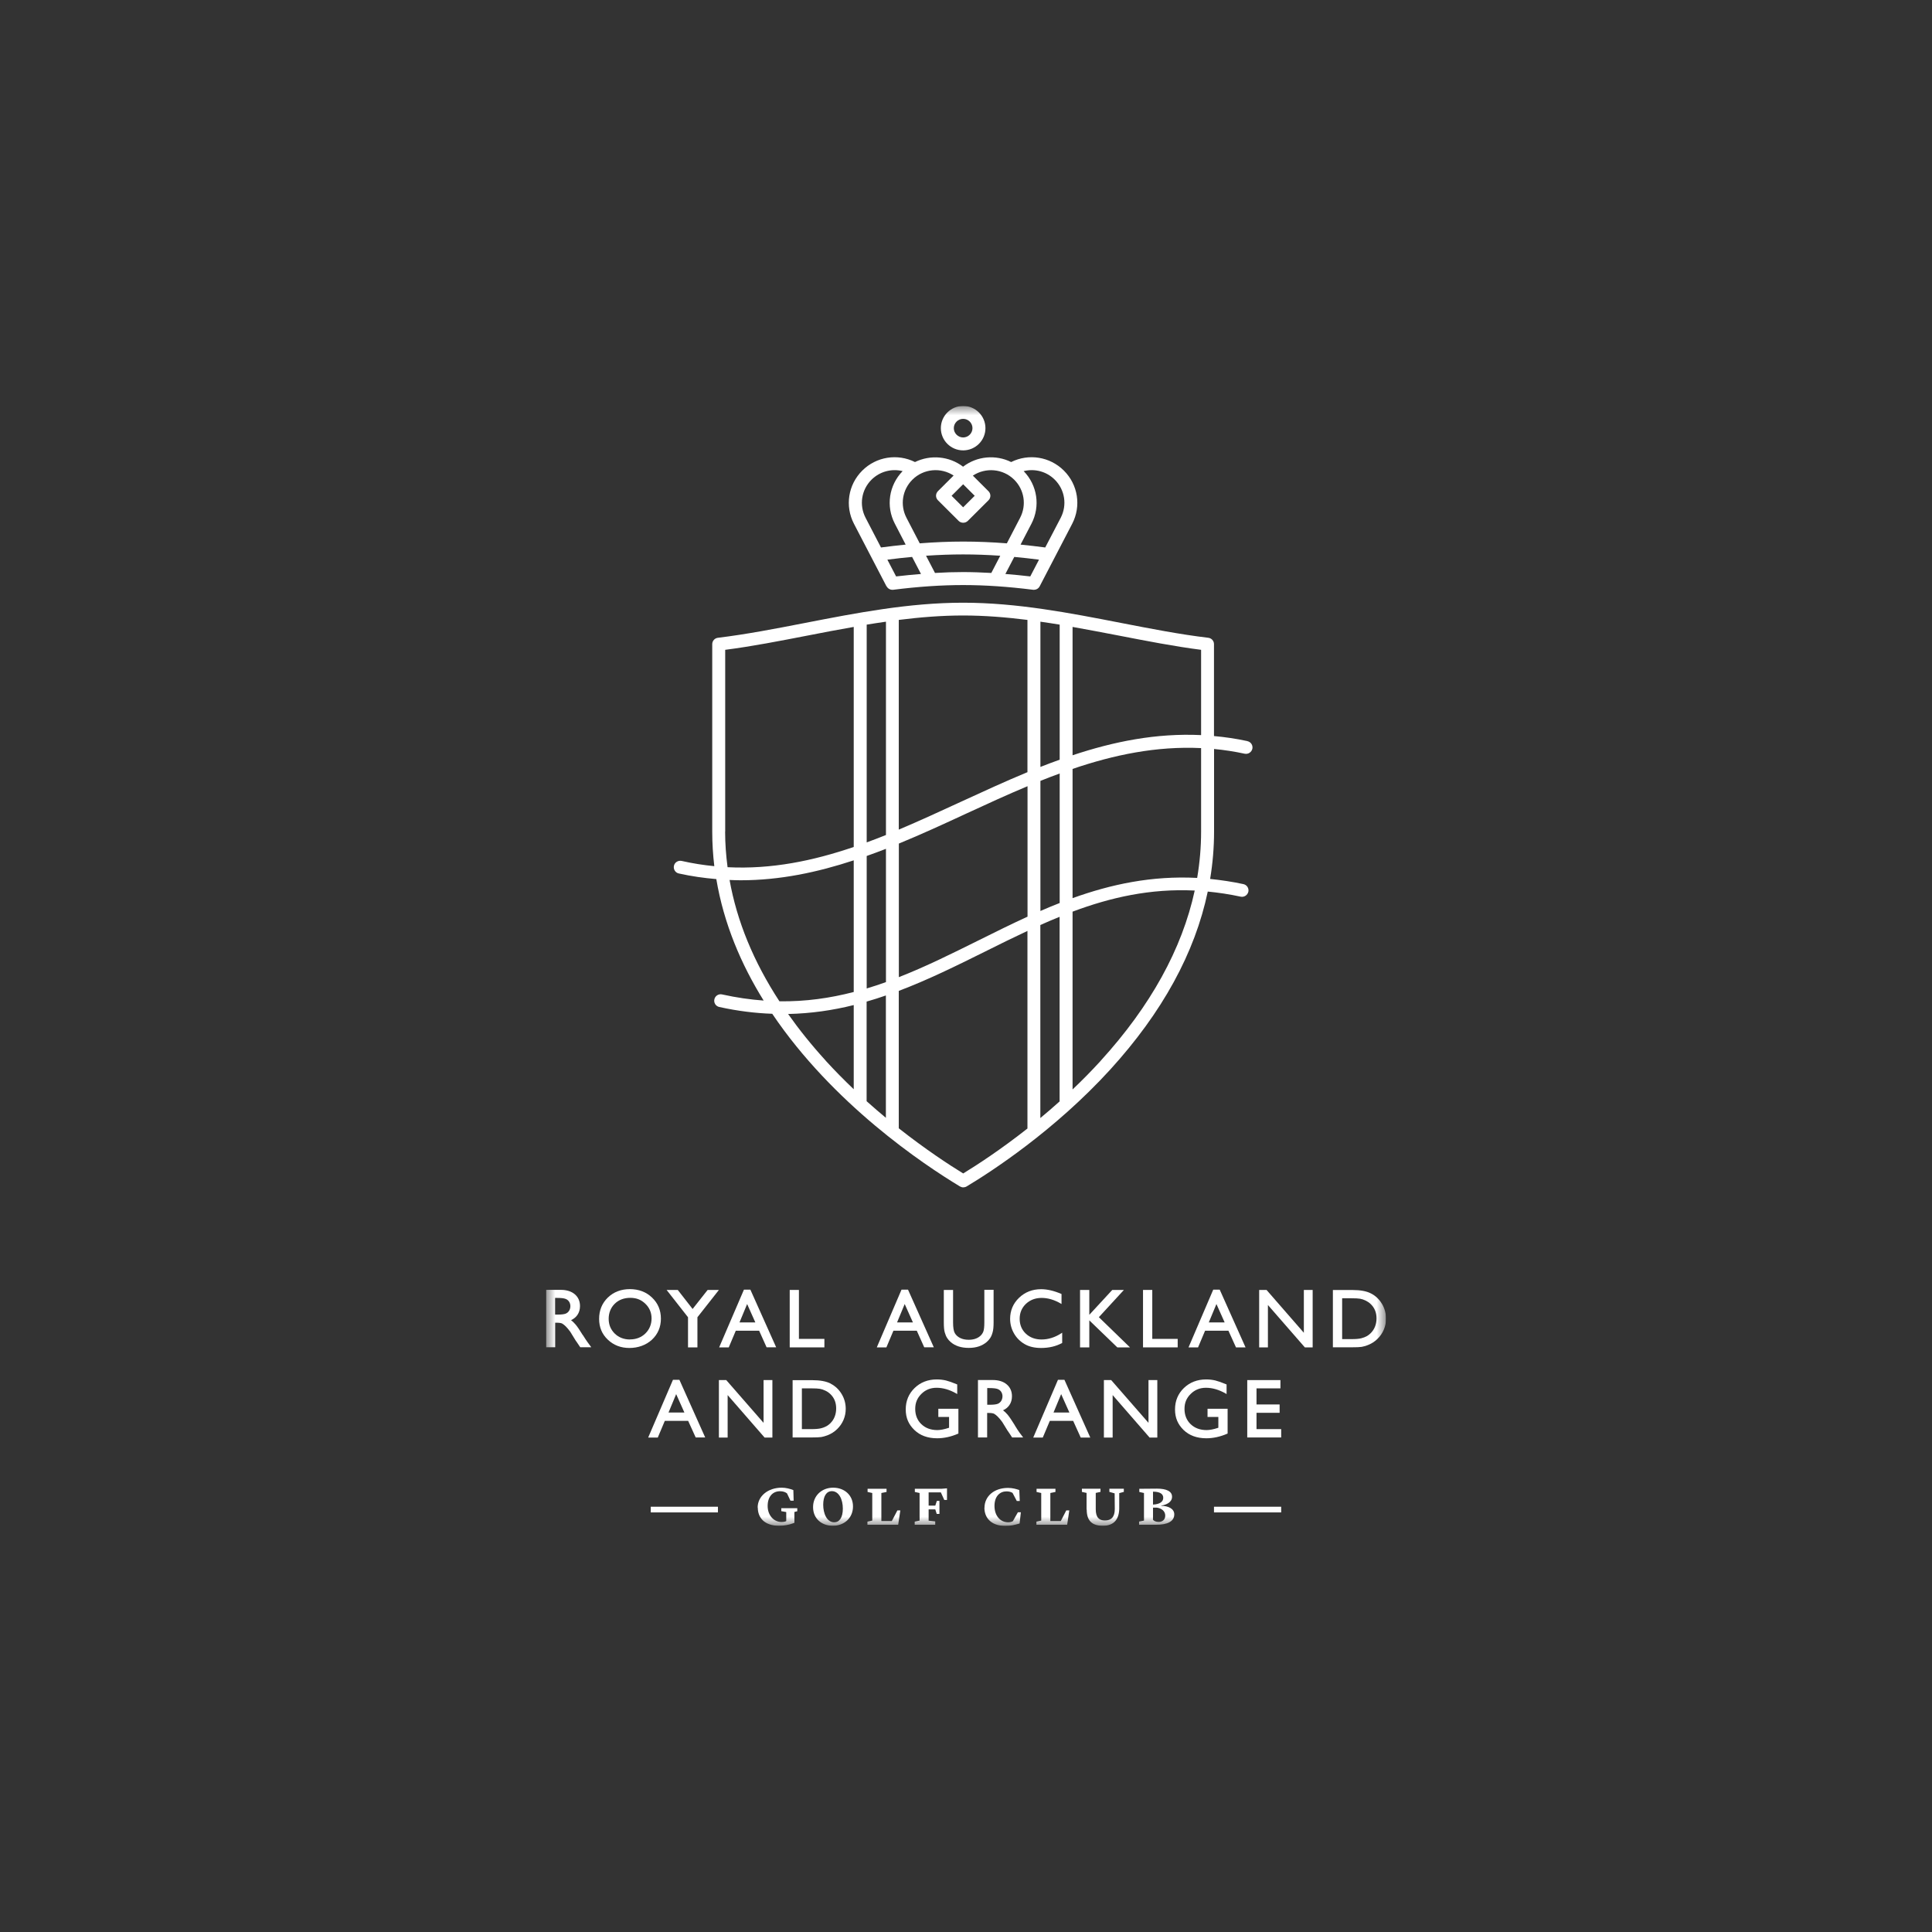 <svg width="207" height="207" viewBox="0 0 207 207" fill="none" xmlns="http://www.w3.org/2000/svg">
<rect x="0" y="0" width="207" height="207" fill="#333333" stroke="none"/>
<g clip-path="url(#clip0_251_745)">
<mask id="mask0_251_745" style="mask-type:luminance" maskUnits="userSpaceOnUse" x="58" y="43" width="91" height="121">
<path d="M148.5 43.5H58.5V163.5H148.5V43.5Z" fill="white"/>
</mask>
<g mask="url(#mask0_251_745)">
<path d="M128.689 89.101C128.689 90.763 128.546 92.416 128.268 94.062C123.403 93.808 119.029 94.75 114.918 96.229V82.384C119.331 80.881 123.895 79.924 128.689 80.153V89.101ZM117.926 113.666C116.934 114.75 115.926 115.771 114.918 116.728V97.677C118.997 96.15 123.244 95.185 128.006 95.415C126.649 101.672 123.276 107.788 117.926 113.658M103.194 125.723C101.694 124.805 99.17 123.152 96.297 120.889V106.166C99.48 104.964 102.504 103.46 105.504 101.973C107.036 101.206 108.56 100.454 110.084 99.742V120.913C107.211 123.176 104.695 124.813 103.194 125.731M88.471 113.642C86.971 111.997 85.629 110.327 84.439 108.642C86.899 108.587 89.233 108.247 91.471 107.685V116.704C90.463 115.747 89.455 114.726 88.463 113.642M78.168 94.283C78.565 94.299 78.962 94.315 79.359 94.315C83.566 94.315 87.582 93.46 91.471 92.179V106.285C88.947 106.941 86.312 107.321 83.51 107.282C80.74 103.041 78.954 98.698 78.168 94.283ZM77.7 89.101V69.623C80.597 69.251 83.502 68.682 86.566 68.088C88.185 67.772 89.82 67.456 91.471 67.171V90.747C87.106 92.234 82.669 93.152 77.954 92.915C77.787 91.649 77.692 90.375 77.692 89.101M110.084 66.427V82.733C107.679 83.729 105.314 84.821 102.972 85.897C100.726 86.933 98.511 87.954 96.297 88.888V66.419C98.575 66.134 100.877 65.945 103.187 65.945C105.496 65.945 107.798 66.134 110.076 66.419M111.473 82.179V66.609C112.163 66.704 112.846 66.815 113.537 66.925V81.395C112.846 81.641 112.156 81.902 111.473 82.171M96.305 90.383C98.757 89.378 101.17 88.263 103.56 87.155C105.718 86.158 107.885 85.161 110.092 84.236V98.215C108.33 99.022 106.607 99.876 104.893 100.731C102.02 102.155 99.202 103.563 96.305 104.695V90.383ZM92.86 90.256V66.925C93.543 66.815 94.233 66.704 94.924 66.609V89.465C94.241 89.742 93.551 90.003 92.86 90.256ZM94.916 106.665V119.766C94.241 119.204 93.551 118.611 92.852 117.986V107.313C93.551 107.115 94.233 106.894 94.916 106.657M92.86 105.905V91.712C93.551 91.467 94.241 91.213 94.924 90.945V105.225C94.241 105.47 93.559 105.699 92.86 105.905ZM113.529 98.223V118.009C112.83 118.634 112.148 119.228 111.465 119.79V99.109C112.148 98.8 112.838 98.508 113.529 98.231M111.473 97.598V83.666C112.156 83.389 112.846 83.128 113.537 82.875V96.751C112.846 97.02 112.156 97.305 111.473 97.606M128.689 69.623V78.761C123.871 78.532 119.315 79.457 114.918 80.921V67.171C116.569 67.463 118.204 67.78 119.823 68.088C122.887 68.682 125.792 69.251 128.689 69.623ZM133.642 79.402C132.435 79.141 131.245 78.967 130.07 78.864V69.014C130.07 68.666 129.808 68.373 129.459 68.334C126.411 67.97 123.331 67.369 120.077 66.736C114.616 65.675 108.981 64.576 103.187 64.576C97.392 64.576 91.749 65.675 86.296 66.736C83.042 67.369 79.97 67.962 76.922 68.334C76.573 68.373 76.311 68.666 76.311 69.014V89.101C76.311 90.359 76.39 91.593 76.533 92.804C75.382 92.693 74.216 92.511 73.033 92.242C72.66 92.163 72.287 92.392 72.207 92.764C72.128 93.136 72.358 93.508 72.731 93.587C74.089 93.888 75.43 94.077 76.748 94.188C77.549 98.967 79.407 103.326 81.82 107.202C80.383 107.1 78.906 106.886 77.367 106.546C76.994 106.459 76.621 106.696 76.541 107.068C76.454 107.44 76.692 107.812 77.065 107.891C79.034 108.326 80.923 108.555 82.74 108.619C89.241 118.263 98.885 124.726 102.845 127.115C102.956 127.179 103.083 127.218 103.202 127.218C103.321 127.218 103.448 127.187 103.56 127.123C106.203 125.541 112.981 121.142 118.958 114.592C124.53 108.476 128.03 102.092 129.403 95.525C130.546 95.636 131.721 95.81 132.927 96.071C133.3 96.15 133.665 95.913 133.753 95.541C133.832 95.169 133.594 94.805 133.221 94.726C132.007 94.465 130.816 94.291 129.657 94.172C129.935 92.495 130.078 90.802 130.078 89.101V80.248C131.157 80.351 132.253 80.517 133.356 80.755C133.729 80.834 134.094 80.596 134.181 80.225C134.261 79.853 134.023 79.489 133.65 79.41" fill="white"/>
<path d="M103.194 44.877C103.75 44.877 104.194 45.328 104.194 45.873C104.194 46.419 103.742 46.87 103.194 46.87C102.647 46.87 102.194 46.419 102.194 45.873C102.194 45.328 102.647 44.877 103.194 44.877ZM103.194 48.255C104.512 48.255 105.583 47.187 105.583 45.873C105.583 44.56 104.512 43.492 103.194 43.492C101.877 43.492 100.805 44.56 100.805 45.873C100.805 47.187 101.877 48.255 103.194 48.255Z" fill="white"/>
<path d="M93.376 51.395C94.273 50.509 95.535 50.185 96.71 50.478C95.241 51.989 94.9 54.236 95.876 56.111L97.035 58.35C96.178 58.437 95.297 58.539 94.392 58.658L92.741 55.478C92.035 54.117 92.289 52.479 93.376 51.395ZM102.171 50.953L100.496 52.622C100.369 52.748 100.289 52.93 100.289 53.112C100.289 53.294 100.361 53.468 100.496 53.603L102.71 55.81C102.837 55.937 103.012 56.008 103.202 56.008C103.393 56.008 103.56 55.937 103.694 55.81L105.909 53.603C106.179 53.334 106.179 52.899 105.909 52.63L104.234 50.96C105.599 50.059 107.457 50.201 108.663 51.395C109.751 52.479 110.005 54.117 109.298 55.478L107.877 58.215C106.258 58.089 104.71 58.025 103.21 58.025C101.71 58.025 100.162 58.089 98.543 58.215L97.122 55.478C96.416 54.117 96.67 52.479 97.757 51.395C98.956 50.201 100.821 50.051 102.186 50.96M103.194 51.886L104.433 53.12L103.194 54.354L101.956 53.12L103.194 51.886ZM113.013 51.395C114.1 52.479 114.354 54.117 113.648 55.478L111.989 58.658C111.084 58.539 110.203 58.437 109.346 58.35L110.513 56.111C111.481 54.244 111.148 51.989 109.679 50.478C110.854 50.185 112.116 50.502 113.013 51.395ZM110.386 61.759C109.465 61.649 108.584 61.569 107.719 61.498L108.671 59.671C109.528 59.75 110.417 59.845 111.322 59.964L110.386 61.759ZM103.194 59.402C104.48 59.402 105.798 59.449 107.171 59.544L106.211 61.388C105.179 61.332 104.171 61.293 103.194 61.293C102.218 61.293 101.202 61.324 100.178 61.388L99.218 59.544C100.591 59.449 101.909 59.402 103.194 59.402ZM95.075 59.964C95.98 59.845 96.868 59.75 97.726 59.671L98.678 61.498C97.813 61.569 96.932 61.649 96.011 61.759L95.075 59.964ZM94.995 62.819C95.114 63.049 95.352 63.191 95.606 63.191C95.638 63.191 95.662 63.191 95.694 63.191C98.4 62.851 100.853 62.685 103.194 62.685C105.536 62.685 107.981 62.851 110.695 63.191C110.727 63.191 110.751 63.191 110.782 63.191C111.036 63.191 111.275 63.049 111.394 62.819L114.878 56.119C115.862 54.22 115.505 51.934 113.989 50.422C112.481 48.919 110.211 48.571 108.338 49.505C106.695 48.69 104.687 48.856 103.187 50.003C101.694 48.864 99.686 48.698 98.035 49.505C96.162 48.571 93.892 48.919 92.384 50.422C90.868 51.934 90.511 54.22 91.495 56.119L94.979 62.819H94.995Z" fill="white"/>
<path d="M137.269 161.435H130.07V162.044H137.269V161.435Z" fill="white"/>
<path d="M76.922 161.435H69.723V162.044H76.922V161.435Z" fill="white"/>
<path d="M81.177 161.53C81.177 160.296 82.288 159.394 83.756 159.394C84.209 159.394 84.677 159.521 85.002 159.655L85.034 160.786H84.693L84.32 160.003C84.169 159.885 83.931 159.774 83.574 159.774C82.78 159.774 82.248 160.367 82.248 161.356C82.248 162.345 82.899 163.073 83.74 163.073C84.01 163.073 84.177 163.01 84.24 162.97V162.005L83.709 161.91V161.593H85.423V161.918L85.114 161.997V163.16L84.891 163.239C84.574 163.358 84.002 163.476 83.494 163.476C81.867 163.476 81.192 162.582 81.192 161.522" fill="white"/>
<path d="M90.304 161.633C90.304 160.636 89.876 159.766 89.13 159.766C88.534 159.766 88.201 160.328 88.201 161.222C88.201 162.116 88.566 163.104 89.384 163.104C89.931 163.104 90.304 162.598 90.304 161.641M91.392 161.404C91.392 162.653 90.439 163.476 89.233 163.476C88.026 163.476 87.114 162.701 87.114 161.475C87.114 160.248 88.058 159.394 89.265 159.394C90.471 159.394 91.392 160.193 91.392 161.404Z" fill="white"/>
<path d="M95.551 162.97L96.146 161.831H96.464L96.234 163.366H92.94V163.033L93.456 162.922V159.964L92.955 159.853V159.513H94.987V159.853L94.432 159.964V162.97H95.551Z" fill="white"/>
<path d="M99.496 161.72V162.93L100.202 163.01V163.366H98.004V163.033L98.527 162.922V159.964L98.019 159.853V159.513H100.853L101.464 159.465V160.707H101.171L100.805 159.9H99.496V161.316H100.21L100.377 160.81H100.655V162.203H100.361L100.21 161.72H99.496Z" fill="white"/>
<path d="M105.48 161.554C105.48 160.32 106.504 159.418 108.004 159.418C108.504 159.418 108.901 159.544 109.211 159.647L109.259 160.818H108.941L108.489 159.956C108.33 159.861 108.139 159.79 107.838 159.79C107.139 159.79 106.552 160.304 106.552 161.348C106.552 162.392 107.163 163.104 108.02 163.104C108.203 163.104 108.37 163.065 108.52 162.986L109.06 162.028H109.378L109.243 163.231C108.743 163.373 108.314 163.492 107.735 163.492C106.092 163.492 105.472 162.527 105.472 161.546" fill="white"/>
<path d="M113.656 162.97L114.243 161.831H114.568L114.338 163.366H111.044V163.033L111.56 162.922V159.964L111.06 159.853V159.513H113.084V159.853L112.537 159.964V162.97H113.656Z" fill="white"/>
<path d="M116.418 161.744V159.956L115.918 159.845V159.505H117.91V159.845L117.402 159.956V161.704C117.402 162.606 117.775 162.907 118.386 162.907C119.061 162.907 119.442 162.543 119.442 161.672L119.426 160.003L118.862 159.845V159.505H120.41V159.845L119.918 159.979V161.633C119.902 162.741 119.386 163.476 118.172 163.476C117.069 163.476 116.434 163.002 116.434 161.744" fill="white"/>
<path d="M123.537 161.53V162.828C123.625 162.954 123.839 163.065 124.141 163.065C124.53 163.065 124.847 162.835 124.847 162.384C124.847 161.934 124.49 161.601 123.934 161.53H123.529H123.537ZM123.537 161.206C124.276 161.166 124.633 160.897 124.633 160.478C124.633 160.098 124.339 159.821 123.537 159.821V161.206ZM122.053 163.025L122.569 162.922V159.964L122.069 159.853V159.513L123.958 159.497C124.982 159.497 125.577 159.782 125.577 160.367C125.577 160.953 124.982 161.229 124.411 161.316V161.34C125.172 161.34 125.815 161.649 125.815 162.25C125.815 163.017 125.077 163.373 123.863 163.365H122.045V163.017L122.053 163.025Z" fill="white"/>
<path d="M59.484 139.062H59.683C60.095 139.062 60.397 139.093 60.572 139.157C60.738 139.212 60.873 139.315 60.968 139.457C61.064 139.6 61.111 139.766 61.111 139.94C61.111 140.114 61.072 140.28 60.984 140.422C60.897 140.565 60.786 140.668 60.627 140.739C60.468 140.81 60.175 140.85 59.746 140.85H59.476V139.062H59.484ZM62.453 143.065C62.111 142.511 61.857 142.131 61.667 141.91C61.508 141.72 61.342 141.57 61.183 141.443C61.468 141.316 61.699 141.127 61.865 140.889C62.048 140.62 62.143 140.304 62.143 139.94C62.143 139.41 61.953 138.983 61.58 138.666C61.215 138.358 60.706 138.199 60.087 138.199H58.5V144.347H59.484V141.72H59.651C59.921 141.72 60.119 141.752 60.23 141.807C60.341 141.87 60.476 141.973 60.619 142.115C60.762 142.258 60.929 142.456 61.103 142.693L61.667 143.611L61.834 143.848C61.834 143.848 61.873 143.903 61.881 143.919L62.167 144.347H63.35L62.961 143.816C62.834 143.642 62.659 143.381 62.453 143.049" fill="white"/>
<path d="M67.501 143.516C66.85 143.516 66.294 143.302 65.866 142.883C65.437 142.464 65.215 141.934 65.215 141.301C65.215 140.668 65.437 140.106 65.866 139.687C66.294 139.267 66.858 139.054 67.532 139.054C68.207 139.054 68.715 139.267 69.152 139.695C69.588 140.114 69.811 140.644 69.811 141.261C69.811 141.878 69.588 142.44 69.152 142.867C68.715 143.294 68.159 143.508 67.501 143.508M67.493 138.12C66.548 138.12 65.754 138.421 65.127 139.022C64.508 139.623 64.191 140.391 64.191 141.301C64.191 142.21 64.501 142.946 65.12 143.532C65.739 144.125 66.516 144.426 67.437 144.426C68.358 144.426 69.215 144.125 69.85 143.54C70.485 142.946 70.811 142.187 70.811 141.285C70.811 140.383 70.493 139.623 69.858 139.022C69.231 138.421 68.429 138.12 67.477 138.12" fill="white"/>
<path d="M74.208 140.248L72.636 138.231L72.62 138.207H71.422L73.716 141.134V144.362H74.724V141.134L76.946 138.31L77.025 138.207H75.819L74.208 140.248Z" fill="white"/>
<path d="M80.93 141.688H79.232L80.05 139.718L80.93 141.688ZM80.399 138.176H79.708L77.089 144.275L77.057 144.362H78.081L78.835 142.574H81.335L82.121 144.323L82.137 144.354H83.161L80.407 138.199L80.391 138.168L80.399 138.176Z" fill="white"/>
<path d="M85.598 138.207H84.613V144.362H88.328V143.452H85.598V138.207Z" fill="white"/>
<path d="M97.813 141.688H96.114L96.932 139.718L97.813 141.688ZM97.281 138.176H96.591L93.979 144.275L93.948 144.362H94.971L95.725 142.574H98.226L99.011 144.323L99.027 144.354H100.051L97.297 138.199L97.281 138.168V138.176Z" fill="white"/>
<path d="M105.465 141.696C105.465 142.163 105.425 142.495 105.353 142.677C105.282 142.859 105.163 143.025 105.004 143.16C104.695 143.421 104.282 143.547 103.79 143.547C103.441 143.547 103.131 143.484 102.877 143.358C102.623 143.231 102.432 143.057 102.305 142.843C102.178 142.63 102.115 142.242 102.115 141.688V138.207H101.123V141.68C101.123 142.171 101.155 142.535 101.226 142.764C101.29 142.994 101.377 143.199 101.48 143.358C101.583 143.516 101.71 143.666 101.861 143.793C102.345 144.212 102.996 144.418 103.798 144.418C104.599 144.418 105.226 144.204 105.718 143.785C105.869 143.658 105.996 143.508 106.099 143.35C106.203 143.191 106.29 142.986 106.353 142.74C106.425 142.503 106.457 142.139 106.457 141.672V138.191H105.465V141.672V141.696Z" fill="white"/>
<path d="M111.592 143.516C110.909 143.516 110.346 143.302 109.909 142.891C109.473 142.479 109.25 141.941 109.25 141.301C109.25 140.66 109.473 140.13 109.917 139.702C110.362 139.283 110.925 139.062 111.6 139.062C112.274 139.062 112.949 139.259 113.648 139.663L113.735 139.718V138.642L113.695 138.627C112.917 138.294 112.195 138.128 111.552 138.128C110.616 138.128 109.822 138.437 109.187 139.046C108.552 139.655 108.227 140.415 108.227 141.301C108.227 141.862 108.369 142.392 108.647 142.875C108.925 143.358 109.306 143.737 109.79 144.014C110.266 144.291 110.854 144.426 111.544 144.426C112.386 144.426 113.132 144.252 113.775 143.903L113.806 143.888V142.788L113.711 142.851C113.029 143.294 112.314 143.516 111.592 143.516Z" fill="white"/>
<path d="M120.418 138.207H119.172L116.711 140.873V138.207H115.719V144.362H116.711V141.467L119.696 144.347L119.72 144.362H121.069L117.735 141.127L120.418 138.207Z" fill="white"/>
<path d="M123.458 138.207H122.466V144.362H126.181V143.452H123.458V138.207Z" fill="white"/>
<path d="M131.213 141.688H129.514L130.332 139.718L131.213 141.688ZM130.681 138.176H129.99L127.379 144.275L127.339 144.362H128.363L129.117 142.574H131.617L132.427 144.362H133.451L130.697 138.207L130.681 138.176Z" fill="white"/>
<path d="M139.698 142.796L135.721 138.231L135.705 138.207H134.911V144.362H135.848V139.821L139.785 144.339L139.809 144.362H140.642V138.207H139.698V142.796Z" fill="white"/>
<path d="M143.801 139.101H144.825C145.23 139.101 145.539 139.117 145.722 139.149C145.905 139.18 146.103 139.244 146.301 139.339C146.5 139.434 146.682 139.552 146.841 139.703C147.262 140.098 147.484 140.612 147.484 141.245C147.484 141.878 147.278 142.424 146.857 142.843C146.73 142.97 146.587 143.081 146.428 143.168C146.27 143.255 146.079 143.326 145.841 143.389C145.611 143.445 145.27 143.476 144.849 143.476H143.801V139.109V139.101ZM148.063 139.695C147.778 139.212 147.381 138.832 146.897 138.587C146.413 138.334 145.746 138.215 144.912 138.215H142.809V144.354H144.785C145.333 144.354 145.69 144.339 145.889 144.307C146.079 144.275 146.301 144.212 146.532 144.125C146.928 143.975 147.278 143.753 147.579 143.46C147.873 143.176 148.103 142.843 148.262 142.472C148.421 142.1 148.5 141.704 148.5 141.293C148.5 140.723 148.357 140.185 148.071 139.703" fill="white"/>
<path d="M73.327 151.34H71.628L72.446 149.37L73.327 151.34ZM72.795 147.835H72.104L69.485 153.935L69.453 154.022H70.477L71.231 152.234H73.731L74.525 153.983L74.541 154.014H75.557L72.803 147.859L72.787 147.828L72.795 147.835Z" fill="white"/>
<path d="M81.811 152.448L77.835 147.891L77.819 147.867H77.025V154.022H77.962V149.473L81.899 153.998L81.923 154.022H82.756V147.867H81.811V152.448Z" fill="white"/>
<path d="M85.915 148.753H86.939C87.352 148.753 87.645 148.769 87.836 148.801C88.019 148.832 88.217 148.896 88.415 148.991C88.622 149.085 88.796 149.204 88.955 149.354C89.376 149.75 89.59 150.264 89.59 150.897C89.59 151.53 89.384 152.076 88.971 152.487C88.844 152.614 88.701 152.725 88.542 152.812C88.384 152.899 88.193 152.97 87.955 153.033C87.725 153.089 87.383 153.12 86.963 153.12H85.915V148.753ZM89.011 148.247C88.526 147.994 87.86 147.875 87.026 147.875H84.923V154.014H86.899C87.447 154.014 87.804 153.998 88.003 153.967C88.193 153.935 88.407 153.872 88.645 153.785C89.042 153.634 89.392 153.413 89.693 153.12C89.987 152.835 90.217 152.503 90.376 152.131C90.535 151.759 90.614 151.356 90.614 150.953C90.614 150.383 90.471 149.845 90.177 149.362C89.892 148.88 89.495 148.508 89.011 148.255" fill="white"/>
<path d="M100.52 151.815H101.686V152.97L101.647 152.986C101.17 153.144 100.758 153.223 100.424 153.223C99.734 153.223 99.154 153.01 98.718 152.59C98.281 152.171 98.059 151.617 98.059 150.953C98.059 150.288 98.281 149.782 98.718 149.347C99.154 148.911 99.702 148.69 100.345 148.69C101.043 148.69 101.75 148.896 102.464 149.307L102.559 149.362V148.334L102.52 148.318C102.051 148.12 101.662 147.986 101.353 147.907C101.043 147.835 100.71 147.796 100.369 147.796C99.424 147.796 98.623 148.104 97.996 148.714C97.368 149.323 97.043 150.09 97.043 151.008C97.043 151.926 97.353 152.614 97.964 153.207C98.575 153.801 99.392 154.101 100.408 154.101C101.147 154.101 101.901 153.935 102.647 153.611L102.686 153.595V150.937H100.535V151.823L100.52 151.815Z" fill="white"/>
<path d="M105.782 148.722H105.98C106.393 148.722 106.695 148.753 106.869 148.816C107.036 148.872 107.171 148.975 107.266 149.117C107.361 149.26 107.409 149.426 107.409 149.6C107.409 149.774 107.361 149.948 107.282 150.082C107.195 150.225 107.076 150.328 106.925 150.399C106.766 150.47 106.472 150.51 106.044 150.51H105.774V148.722H105.782ZM108.742 152.725C108.409 152.187 108.147 151.799 107.957 151.57C107.798 151.38 107.631 151.229 107.465 151.103C107.758 150.976 107.981 150.786 108.147 150.549C108.33 150.288 108.425 149.964 108.425 149.6C108.425 149.07 108.234 148.642 107.861 148.326C107.496 148.017 106.988 147.859 106.361 147.859H104.782V154.014H105.766V151.388H105.933C106.203 151.388 106.401 151.419 106.512 151.475C106.623 151.538 106.758 151.641 106.901 151.783C107.052 151.934 107.211 152.123 107.385 152.361L107.949 153.278L108.115 153.516C108.115 153.516 108.155 153.571 108.163 153.587L108.441 154.014H109.624L109.227 153.484C109.1 153.31 108.933 153.057 108.727 152.717" fill="white"/>
<path d="M114.576 151.34H112.878L113.695 149.37L114.576 151.34ZM114.045 147.835H113.354L110.743 153.935L110.703 154.022H111.727L112.481 152.234H114.981L115.791 154.022H116.815L114.06 147.867L114.045 147.835Z" fill="white"/>
<path d="M123.053 152.448L119.077 147.891L119.061 147.867H118.275V154.022H119.212V149.473L123.149 153.998L123.165 154.022H123.998V147.867H123.053V152.448Z" fill="white"/>
<path d="M129.371 151.815H130.538V152.97L130.498 152.986C130.022 153.144 129.609 153.223 129.276 153.223C128.585 153.223 128.006 153.01 127.569 152.59C127.133 152.171 126.911 151.617 126.911 150.953C126.911 150.288 127.133 149.782 127.577 149.347C128.014 148.911 128.562 148.69 129.205 148.69C129.903 148.69 130.609 148.896 131.324 149.307L131.419 149.362V148.334L131.379 148.318C130.911 148.12 130.522 147.986 130.213 147.907C129.903 147.835 129.57 147.796 129.228 147.796C128.284 147.796 127.482 148.104 126.847 148.714C126.22 149.323 125.895 150.09 125.895 151.008C125.895 151.926 126.204 152.614 126.807 153.207C127.419 153.801 128.236 154.101 129.252 154.101C129.99 154.101 130.744 153.935 131.49 153.611L131.53 153.595V150.937H129.379V151.823L129.371 151.815Z" fill="white"/>
<path d="M134.626 153.12V151.372H137.102V150.478H134.626V148.753H137.189V147.867H133.634V154.014H137.269V153.12H134.626Z" fill="white"/>
</g>
</g>
<defs>
<clipPath id="clip0_251_745">
<rect width="90" height="120" fill="white" transform="translate(58.5 43.5)"/>
</clipPath>
</defs>
</svg>
